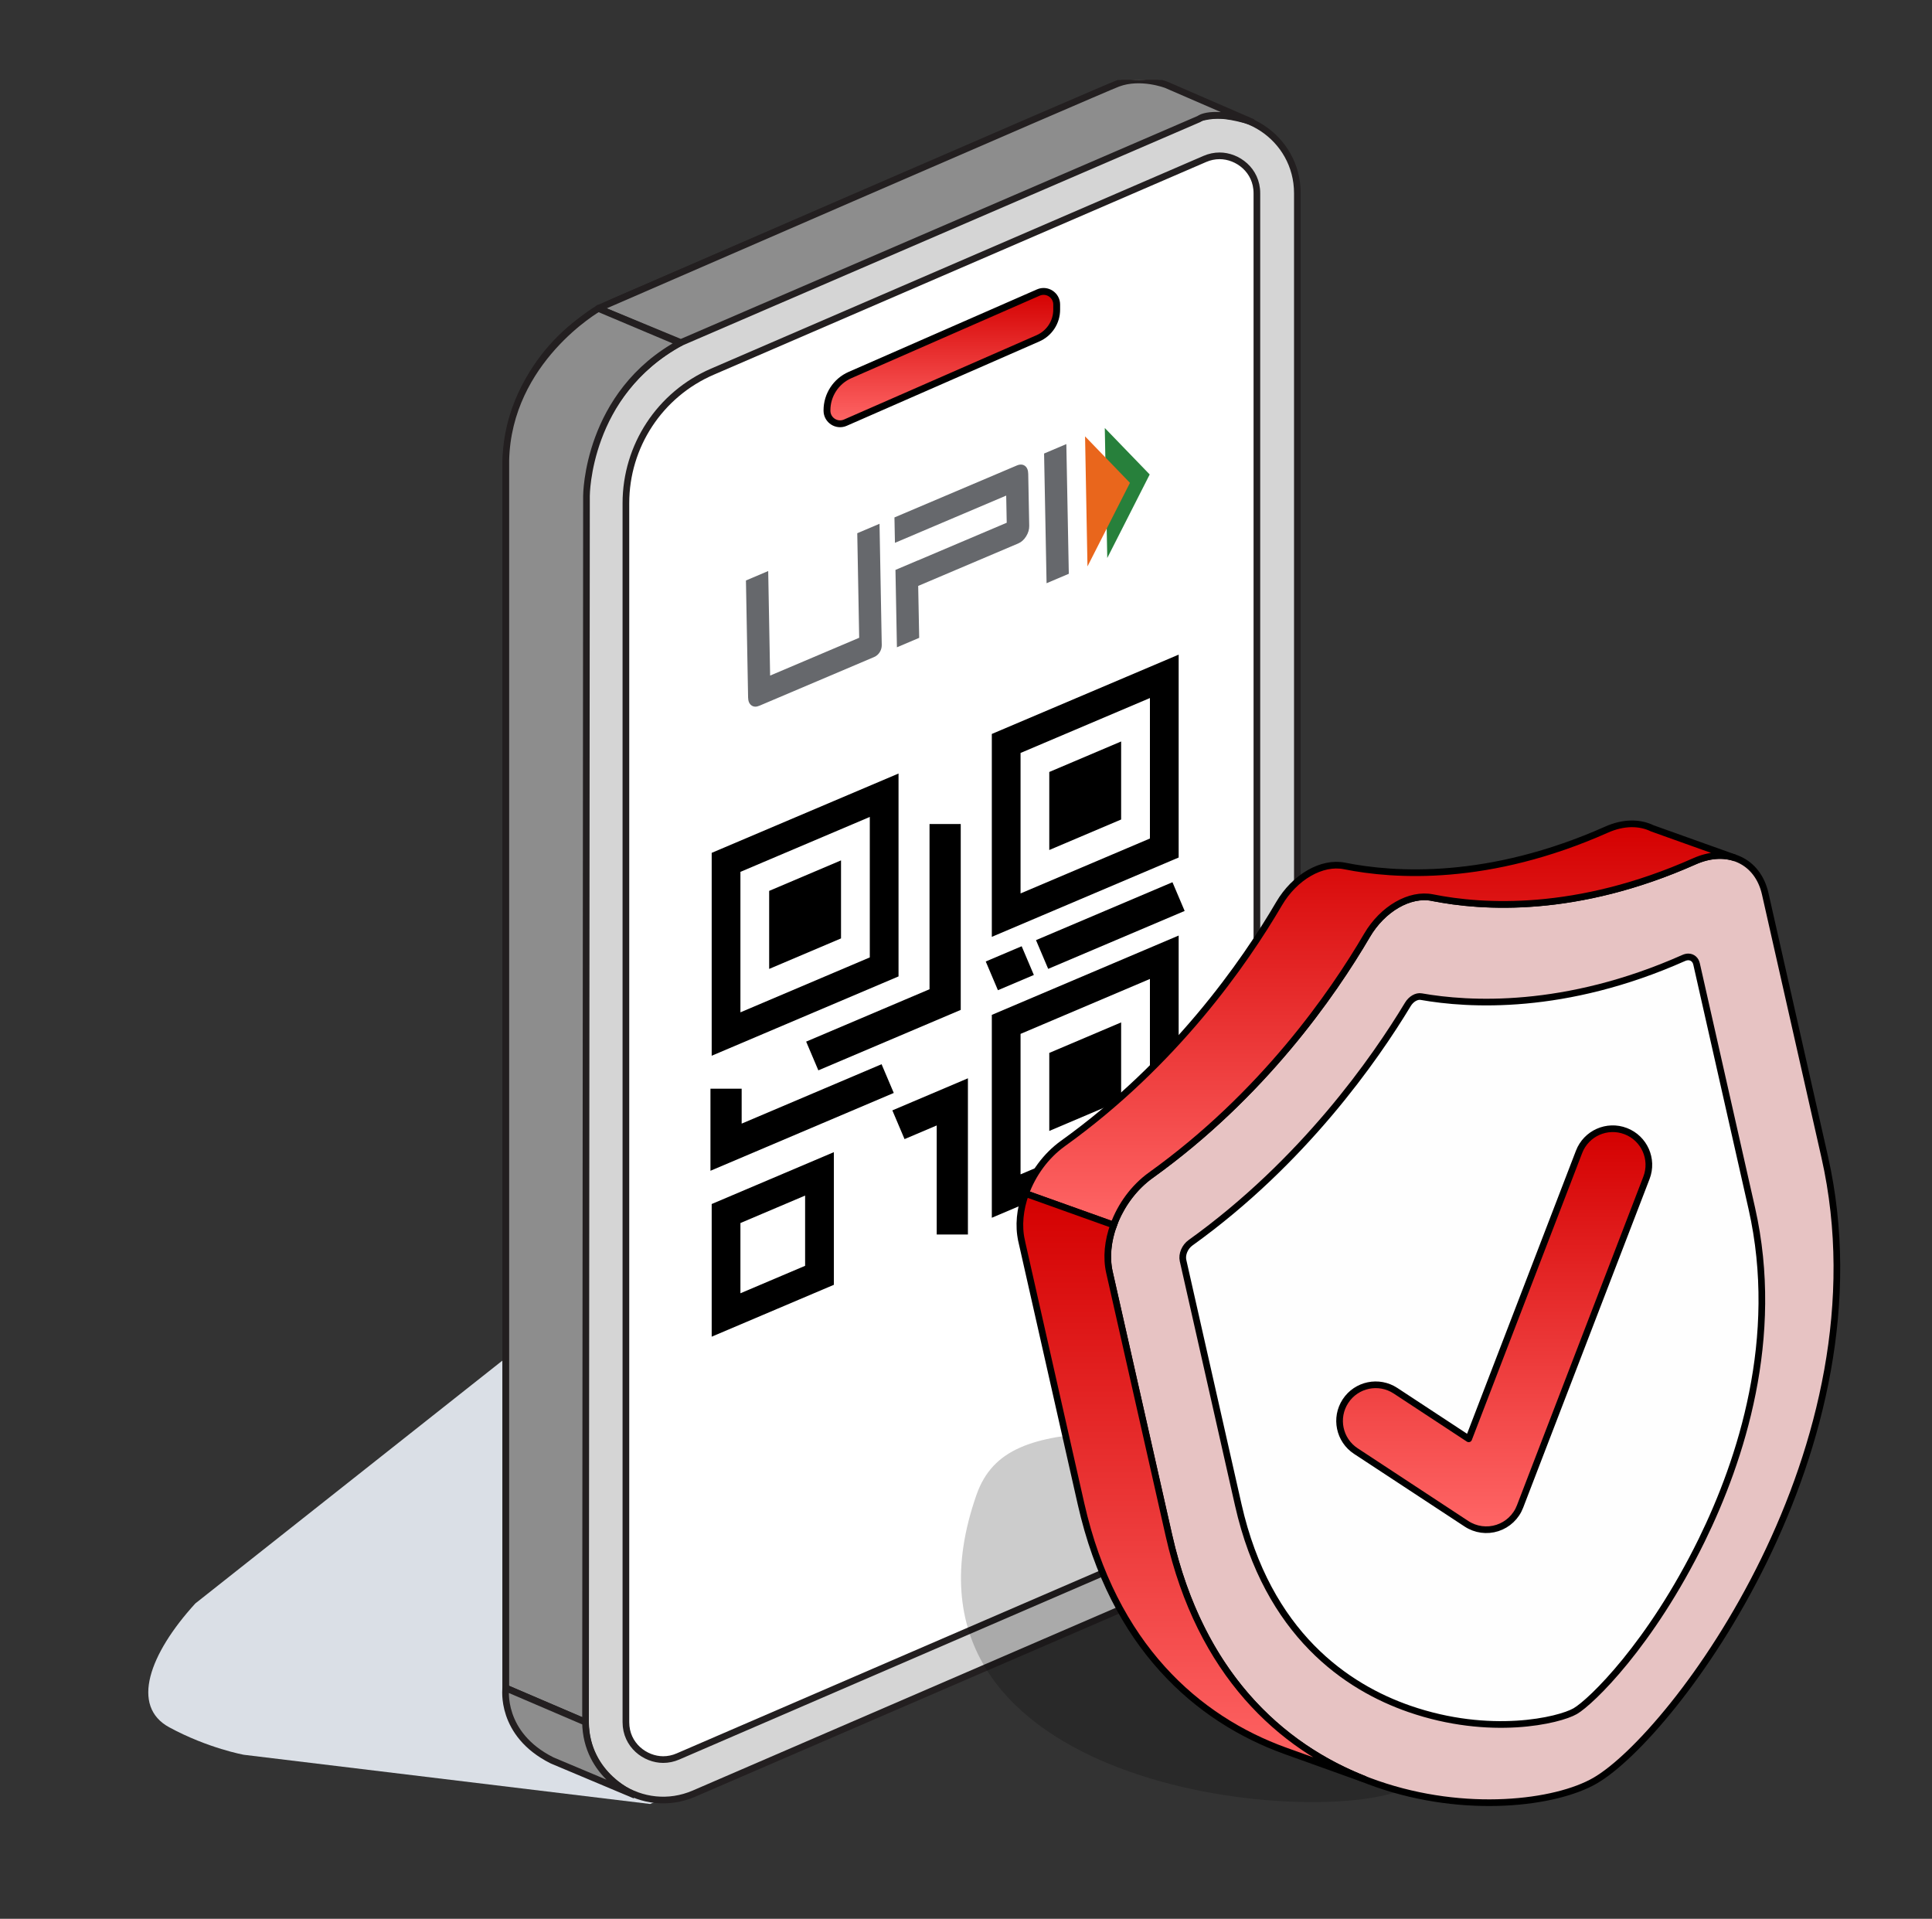 <svg width="145" height="144" viewBox="0 0 145 144" fill="none" xmlns="http://www.w3.org/2000/svg">
<rect x="0" y="0" width="145" height="144" fill="#333333" stroke="none"/>
<g clip-path="url(#clip0_2246_25457)">
<g style="mix-blend-mode:multiply">
<path d="M48.803 135.383L18.309 131.691C18.309 131.691 15.624 131.21 12.706 129.63C9.788 128.051 11.197 124.128 14.66 120.333L52.367 90.513L92.274 116.749L48.8 135.379L48.803 135.383Z" fill="#DADFE6"/>
</g>
<path d="M83.062 116.07L46.104 132.035C42.249 133.698 37.953 130.876 37.953 126.678V35.2C37.953 29.7 41.223 24.725 46.272 22.544L83.23 6.578C87.085 4.915 91.381 7.737 91.381 11.935V103.413C91.381 108.913 88.111 113.889 83.062 116.07Z" fill="white" stroke="#231F20" stroke-width="0.49" stroke-miterlimit="10"/>
<path d="M89.05 118.637L52.092 134.602C48.237 136.265 43.941 133.444 43.941 129.246V37.764C43.941 32.264 47.212 27.289 52.26 25.107L89.219 9.142C93.073 7.479 97.369 10.301 97.369 14.499V105.977C97.369 111.477 94.099 116.452 89.05 118.634V118.637Z" fill="#D5D5D5" stroke="#231F20" stroke-width="0.5" stroke-miterlimit="10"/>
<path d="M49.772 132.05C48.428 132.05 46.975 130.975 46.975 129.242V37.764C46.975 33.471 49.52 29.599 53.462 27.894L90.421 11.929C90.785 11.771 91.159 11.694 91.534 11.694C92.879 11.694 94.332 12.769 94.332 14.502V105.98C94.332 110.273 91.786 114.145 87.844 115.85L50.885 131.815C50.521 131.973 50.147 132.05 49.772 132.05Z" fill="white" stroke="#231F20" stroke-width="0.5" stroke-miterlimit="10"/>
<path d="M80.216 43.06L78.547 43.769L78.36 34.036L80.03 33.327L80.216 43.06Z" fill="#66686C"/>
<path d="M76.918 34.958C76.755 34.841 76.552 34.832 76.31 34.935L67.13 38.832L67.167 40.738L68.837 40.029L68.837 40.028L75.517 37.192L75.556 39.23L68.876 42.065L68.875 42.061L67.206 42.77L67.316 48.577L68.987 47.868L68.912 43.971L76.422 40.783C76.657 40.683 76.853 40.506 77.013 40.251C77.172 39.996 77.25 39.732 77.245 39.459L77.17 35.56C77.165 35.277 77.081 35.076 76.918 34.958Z" fill="#66686C"/>
<path d="M66.177 48.408C66.184 48.793 65.95 49.161 65.606 49.307L56.993 52.963C56.758 53.063 56.56 53.054 56.397 52.936C56.235 52.817 56.151 52.621 56.146 52.347L55.984 43.563L57.655 42.854L57.799 50.7L64.483 47.863L64.339 40.017L66.01 39.307L66.177 48.408Z" fill="#66686C"/>
<path d="M82.916 32.119L86.287 35.607L83.102 41.877L82.916 32.119Z" fill="#27803B"/>
<path d="M81.436 32.748L84.805 36.236L81.617 42.507L81.436 32.748Z" fill="#E9661C"/>
<rect width="12.884" height="12.884" transform="matrix(0.921 -0.391 0 1 54.492 64.717)" stroke="black" stroke-width="2.342"/>
<rect width="12.884" height="12.884" transform="matrix(0.921 -0.391 0 1 75.516 55.794)" stroke="black" stroke-width="2.342"/>
<rect width="12.884" height="12.884" transform="matrix(0.921 -0.391 0 1 75.516 76.876)" stroke="black" stroke-width="2.342"/>
<rect width="7.613" height="7.613" transform="matrix(0.921 -0.391 0 1 54.492 91.071)" stroke="black" stroke-width="2.342"/>
<rect width="5.856" height="5.856" transform="matrix(0.921 -0.391 0 1 57.727 66.858)" fill="black"/>
<rect width="5.856" height="5.856" transform="matrix(0.921 -0.391 0 1 78.75 57.934)" fill="black"/>
<rect width="5.856" height="5.856" transform="matrix(0.921 -0.391 0 1 78.75 79.017)" fill="black"/>
<path d="M70.934 61.838V75.014L60.961 79.248" stroke="black" stroke-width="2.342"/>
<path d="M54.492 81.701V86.093L66.621 80.944" stroke="black" stroke-width="2.342"/>
<path d="M78.211 71.632L88.453 67.285" stroke="black" stroke-width="2.342"/>
<path d="M74.439 73.234L77.135 72.09" stroke="black" stroke-width="2.342"/>
<path d="M67.43 84.408L71.473 82.692L71.473 92.647" stroke="black" stroke-width="2.342"/>
<path d="M93.95 9.149L87.54 6.369C87.54 6.369 85.618 5.62 83.905 6.26C82.698 6.712 44.902 23.143 44.902 23.143L51.099 25.706L89.994 8.928C89.994 8.928 90.848 8.179 93.947 9.142L93.95 9.149Z" fill="#8D8D8D" stroke="#231F20" stroke-width="0.5" stroke-miterlimit="10" stroke-linejoin="round"/>
<path d="M51.048 25.738L44.909 23.149C44.909 23.149 38.142 27.032 37.963 34.545V126.678L43.946 129.241L44.016 37.213C44.016 37.213 44.016 29.521 51.103 25.709L51.048 25.738Z" fill="#8D8D8D" stroke="#231F20" stroke-width="0.5" stroke-miterlimit="10"/>
<path d="M37.96 126.678C37.96 126.678 37.48 130.134 41.433 132.112L47.658 134.731C47.658 134.731 43.999 133.292 43.943 129.245L37.96 126.682V126.678Z" fill="#8D8D8D" stroke="#231F20" stroke-width="0.5" stroke-miterlimit="10"/>
<path d="M77.906 25.387L63.442 31.721C62.795 32.004 62.066 31.528 62.066 30.821V30.79C62.066 29.645 62.746 28.605 63.792 28.146L77.93 21.953C78.578 21.669 79.306 22.145 79.306 22.852V23.241C79.306 24.172 78.757 25.013 77.906 25.387Z" fill="url(#paint0_linear_2246_25457)" stroke="black" stroke-width="0.514"/>
<path d="M116.132 106.462C112.819 106.258 105.489 106.345 105.489 106.345C85.646 108.554 75.729 105.206 73.288 112.178C65.737 133.737 97.056 137.126 104.879 134.459C115.232 130.93 118.475 127.489 120.399 122.783C127.167 105.138 119.445 106.667 116.132 106.462Z" fill="black" fill-opacity="0.2"/>
<path d="M107.504 67.366C111.262 68.122 118.324 68.579 127.173 64.641C129.644 63.542 131.924 64.596 132.482 67.071L136.947 86.823C141.867 108.593 125.61 130.226 119.707 133.634C113.804 137.042 92.65 137.01 87.728 115.239L83.264 95.487C82.704 93.012 84.037 89.873 86.377 88.195C94.757 82.185 100.007 74.621 102.594 70.203C103.764 68.204 105.804 67.026 107.504 67.368V67.366Z" fill="#E7C3C3" stroke="black" stroke-width="0.5"/>
<path d="M118.22 128.418C119.417 127.727 123.893 123.398 127.723 115.573C130.65 109.592 133.677 100.418 131.475 90.678L127.331 72.345C127.259 72.023 127.025 71.82 126.72 71.813C126.609 71.812 126.491 71.838 126.375 71.888C117.428 75.87 110.187 75.416 106.667 74.793C106.319 74.731 105.907 74.97 105.663 75.373C103.206 79.447 97.821 87.189 89.352 93.264C88.931 93.562 88.685 94.137 88.789 94.598L92.933 112.93C95.134 122.67 101.131 126.636 105.774 128.245C111.849 130.351 117.023 129.109 118.22 128.418Z" fill="#FEFEFE" stroke="black" stroke-width="0.5"/>
<path fill-rule="evenodd" clip-rule="evenodd" d="M122.013 84.888C123.41 85.425 124.107 86.993 123.57 88.39L114.08 113.063C113.786 113.828 113.161 114.419 112.381 114.67C111.6 114.921 110.748 114.805 110.063 114.355L101.759 108.898C100.508 108.077 100.161 106.396 100.983 105.146C101.805 103.895 103.485 103.547 104.736 104.369L110.229 107.979L118.511 86.444C119.049 85.047 120.616 84.351 122.013 84.888Z" fill="url(#paint1_linear_2246_25457)" stroke="black" stroke-width="0.5" stroke-linecap="round" stroke-linejoin="round"/>
<path d="M76.975 89.574L83.578 91.935C84.108 90.479 85.09 89.115 86.379 88.191C94.76 82.181 100.008 74.617 102.596 70.197C103.767 68.198 105.807 67.02 107.507 67.362C111.264 68.118 118.325 68.577 127.173 64.637C128.274 64.148 129.336 64.085 130.227 64.387L124.01 62.166C123.05 61.699 121.837 61.697 120.574 62.261C111.723 66.197 104.661 65.74 100.906 64.986C99.205 64.644 97.165 65.82 95.995 67.821C93.408 72.241 88.158 79.805 79.778 85.813C78.486 86.741 77.499 88.114 76.973 89.576L76.975 89.574Z" fill="url(#paint2_linear_2246_25457)" stroke="black" stroke-width="0.5"/>
<path d="M76.668 93.105L81.132 112.857C82.344 118.212 84.535 122.252 87.243 125.248C89.949 128.245 93.169 130.199 96.435 131.383H96.439C96.439 131.383 96.45 131.388 96.456 131.39L102.436 133.536C96.12 131.058 90.08 125.621 87.732 115.237L83.268 95.484C83.016 94.372 83.146 93.124 83.579 91.935L76.976 89.574C76.549 90.757 76.42 91.996 76.67 93.103L76.668 93.105Z" fill="url(#paint3_linear_2246_25457)" stroke="black" stroke-width="0.5"/>
</g>
<defs>
<linearGradient id="paint0_linear_2246_25457" x1="70.686" y1="21.869" x2="70.686" y2="31.804" gradientUnits="userSpaceOnUse">
<stop stop-color="#D40000"/>
<stop offset="1" stop-color="#FF6666"/>
</linearGradient>
<linearGradient id="paint1_linear_2246_25457" x1="112.144" y1="84.707" x2="112.144" y2="114.8" gradientUnits="userSpaceOnUse">
<stop stop-color="#D40000"/>
<stop offset="1" stop-color="#FF6666"/>
</linearGradient>
<linearGradient id="paint2_linear_2246_25457" x1="103.6" y1="61.826" x2="103.6" y2="91.935" gradientUnits="userSpaceOnUse">
<stop stop-color="#D40000"/>
<stop offset="1" stop-color="#FF6666"/>
</linearGradient>
<linearGradient id="paint3_linear_2246_25457" x1="89.489" y1="89.574" x2="89.489" y2="133.536" gradientUnits="userSpaceOnUse">
<stop stop-color="#D40000"/>
<stop offset="1" stop-color="#FF6666"/>
</linearGradient>
<clipPath id="clip0_2246_25457">
<rect width="132" height="132" fill="white" transform="translate(6.959 6)"/>
</clipPath>
</defs>
</svg>
